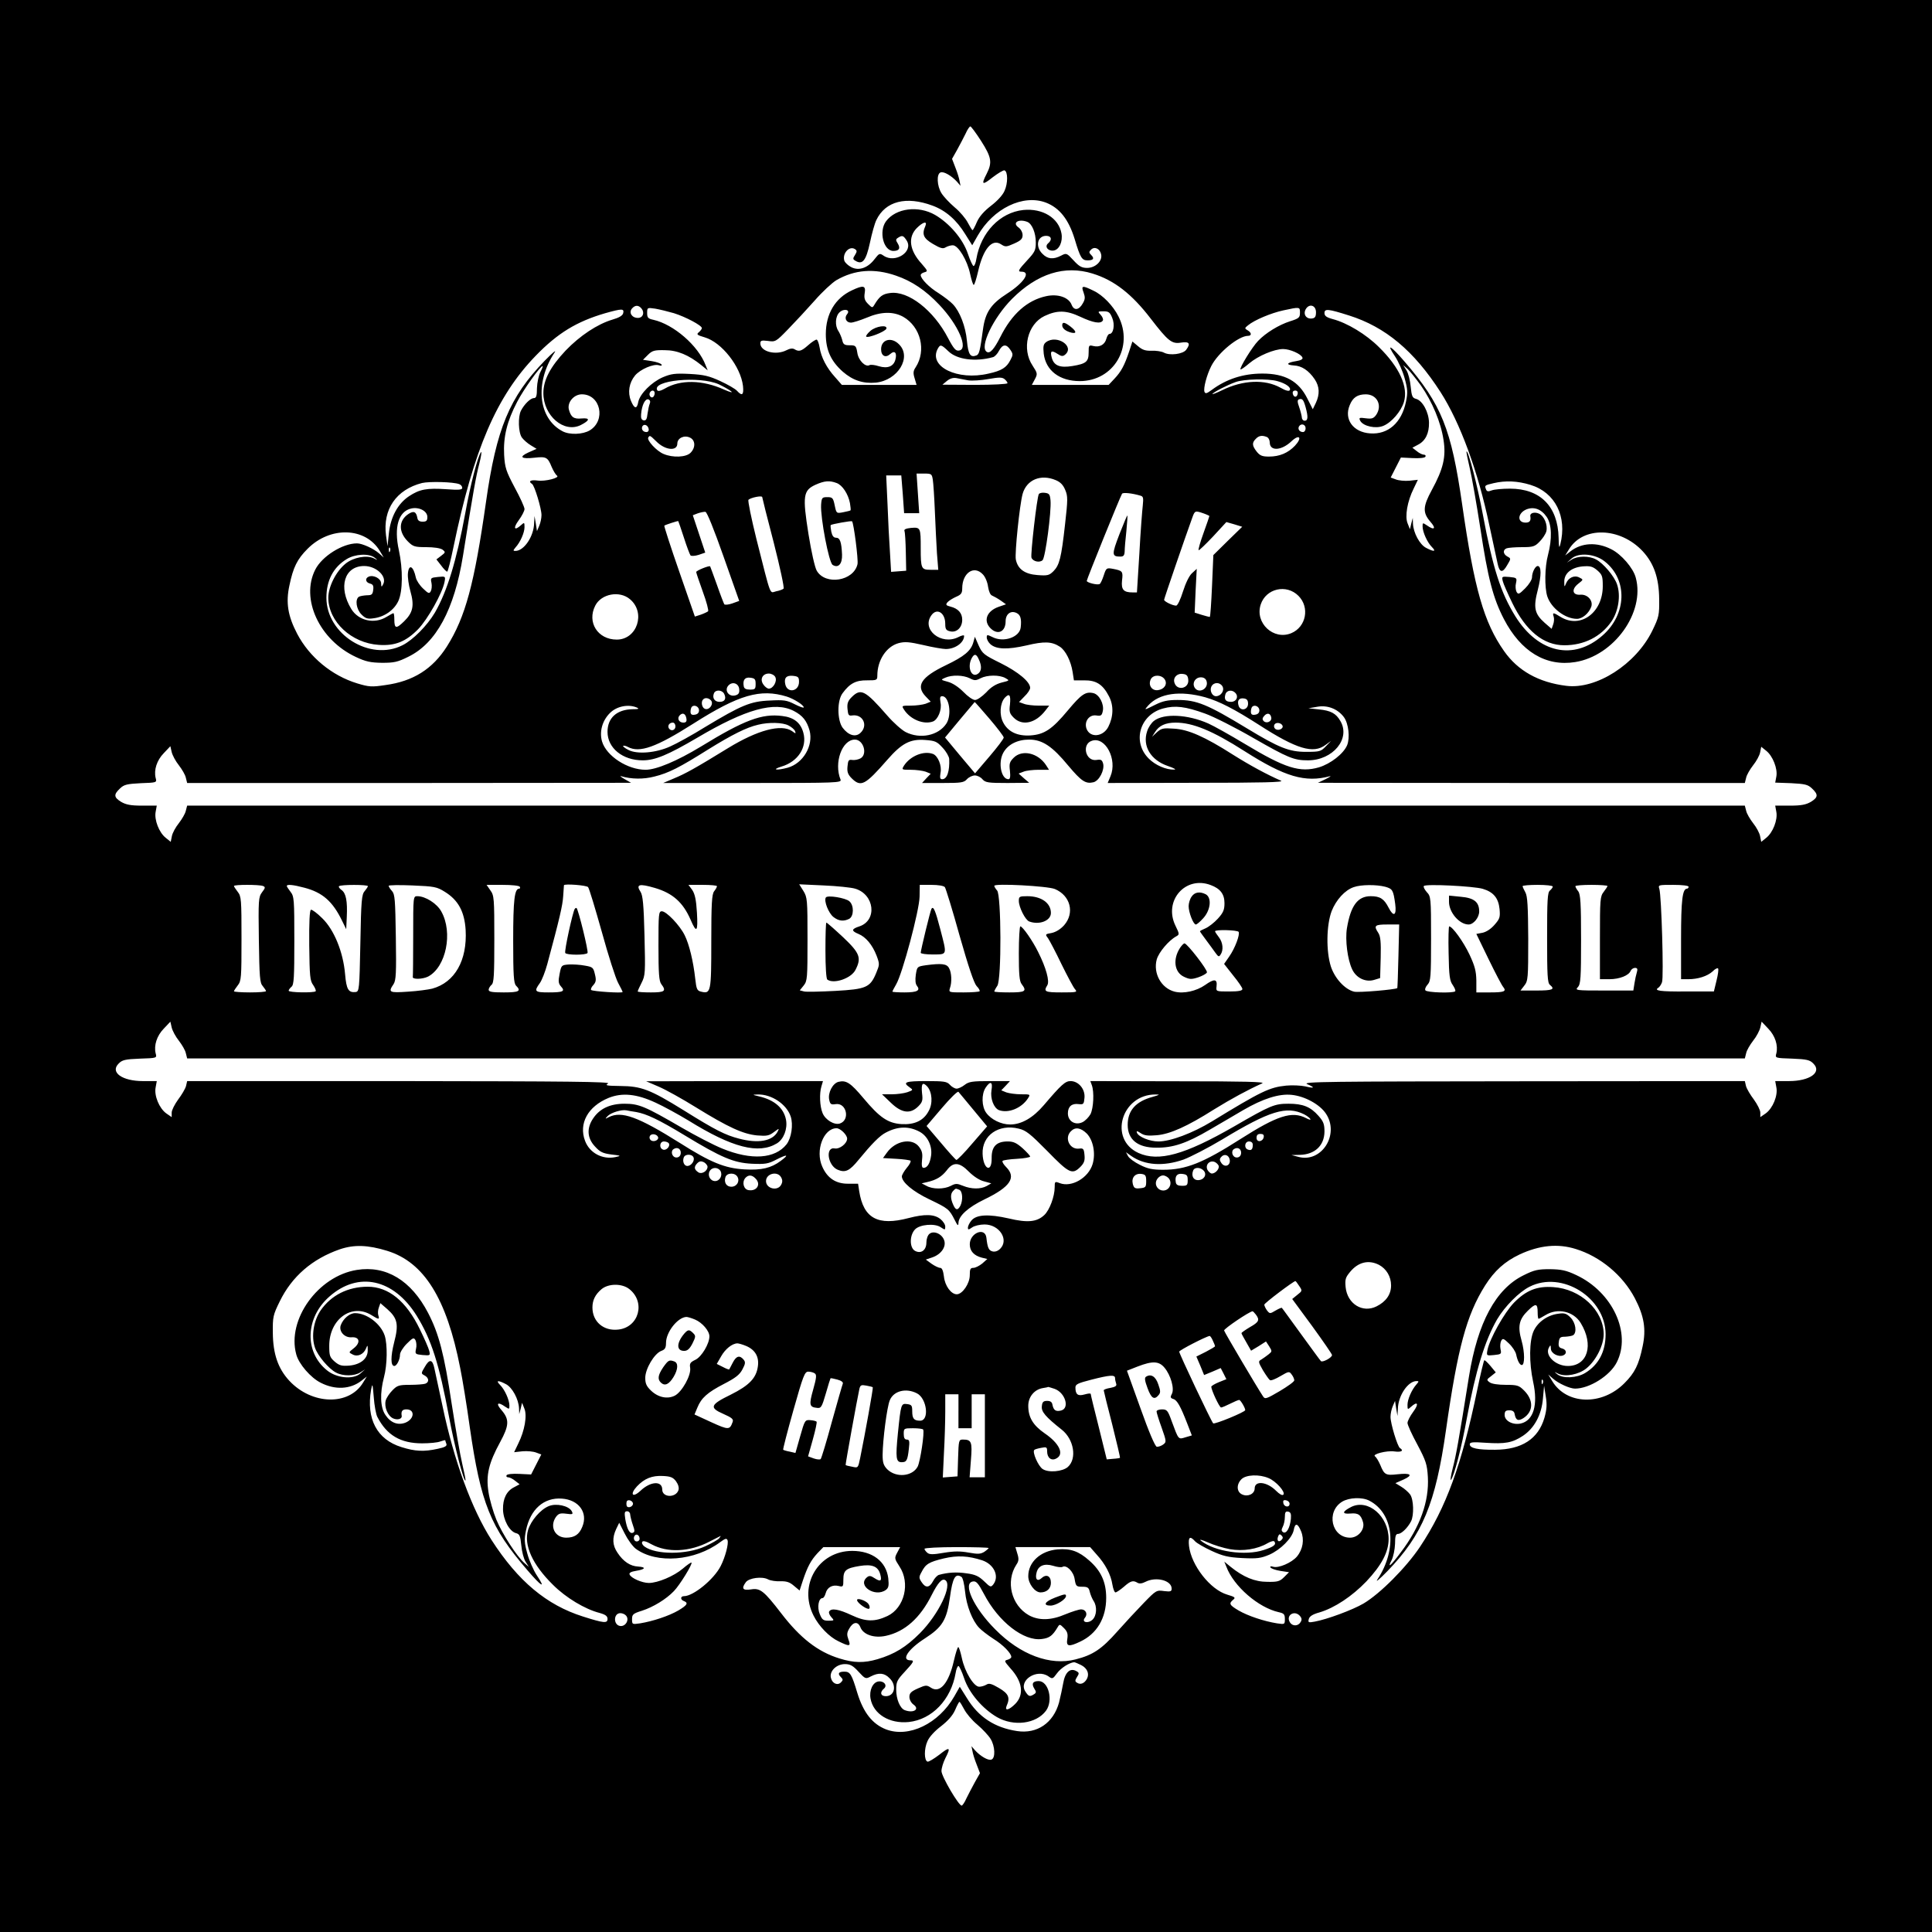 <?xml version="1.0" standalone="no"?>
<!DOCTYPE svg PUBLIC "-//W3C//DTD SVG 20010904//EN"
 "http://www.w3.org/TR/2001/REC-SVG-20010904/DTD/svg10.dtd">
<svg version="1.0" xmlns="http://www.w3.org/2000/svg"
 width="1024pt" height="1024pt" viewBox="0 0 1024 1024"
 preserveAspectRatio="xMidYMid meet">
<g transform="translate(0,1024) scale(0.1,-0.1)"
fill="#000000" stroke="none">
<path d="M0 5120 l0 -5120 5120 0 5120 0 0 5120 0 5120 -5120 0 -5120 0 0
-5120z m5200 4373 c55 -86 60 -114 30 -173 -31 -60 -24 -64 31 -20 29 22 57
39 63 37 18 -6 19 -68 0 -109 -10 -23 -39 -54 -72 -79 -36 -28 -61 -56 -74
-85 -10 -24 -21 -44 -23 -44 -3 0 -14 18 -25 39 -11 22 -42 59 -70 82 -28 24
-59 57 -70 75 -24 38 -27 102 -5 110 17 7 59 -18 88 -50 l18 -21 -5 25 c-2 14
-12 46 -22 71 l-18 47 27 48 c15 27 35 66 45 86 9 21 21 38 25 38 4 0 30 -35
57 -77z m-257 -343 c70 -26 127 -76 173 -151 l37 -59 29 51 c83 145 241 221
362 175 72 -28 120 -89 152 -193 30 -100 38 -113 69 -113 30 0 37 10 19 28
-13 13 -13 17 -1 29 18 18 46 6 53 -24 9 -35 -29 -73 -74 -73 -28 0 -43 8 -72
40 -36 39 -38 40 -66 25 -41 -21 -71 -19 -99 10 -39 38 -27 95 20 95 28 0 33
-21 10 -40 -20 -17 0 -42 29 -38 30 4 50 47 42 91 -15 82 -100 134 -202 124
-124 -13 -225 -119 -249 -259 -3 -21 -10 -38 -15 -38 -4 0 -18 29 -30 65 -26
78 -97 161 -174 206 -89 51 -208 36 -260 -34 -39 -53 -14 -157 39 -157 31 0
39 14 23 40 -11 17 -11 22 2 30 22 14 28 12 45 -14 39 -59 -60 -124 -122 -81
-21 14 -23 13 -48 -19 -35 -46 -83 -63 -123 -42 -16 8 -32 23 -36 32 -14 38
24 83 55 64 12 -8 12 -13 1 -31 -12 -18 -12 -23 0 -30 39 -25 58 -2 79 95 10
48 25 102 34 120 48 100 158 128 298 76z m502 -86 c25 -10 45 -58 45 -109 0
-41 -5 -51 -45 -94 -48 -52 -53 -61 -31 -61 52 0 13 -59 -76 -116 -86 -55
-116 -100 -128 -190 -16 -116 -20 -132 -35 -138 -32 -12 -43 5 -50 77 -7 77
-38 157 -75 195 -12 13 -46 39 -75 58 -52 32 -95 77 -95 96 0 6 9 12 20 15 19
5 17 8 -15 45 -65 71 -74 140 -26 189 33 33 57 39 46 12 -20 -45 -11 -66 40
-96 39 -23 53 -27 67 -18 10 6 27 11 38 11 29 0 77 -80 92 -152 7 -32 15 -58
19 -58 4 0 14 32 23 71 27 120 74 176 122 144 23 -15 28 -14 69 4 36 16 45 25
45 45 0 14 -9 31 -21 40 -36 25 -1 48 46 30z m-696 -285 c85 -29 157 -78 229
-154 102 -107 157 -236 105 -243 -17 -3 -28 9 -58 66 -77 148 -211 252 -307
239 -41 -5 -57 -18 -84 -63 -10 -17 -12 -16 -33 5 -18 18 -22 31 -18 57 7 41
-7 44 -68 15 -88 -41 -138 -124 -138 -232 0 -84 27 -143 90 -199 53 -46 107
-64 175 -58 117 12 192 135 123 203 -40 41 -95 26 -95 -26 0 -36 24 -48 49
-25 23 21 36 6 27 -29 -9 -37 -41 -50 -88 -36 -21 7 -43 9 -49 6 -21 -13 -59
24 -65 65 -6 37 -9 40 -40 40 -28 0 -35 4 -40 28 -4 15 -13 36 -20 47 -20 29
-17 79 6 100 24 22 59 13 40 -10 -17 -20 -5 -45 20 -45 11 0 49 12 83 26 77
33 141 34 194 5 93 -53 124 -179 66 -268 -13 -19 -14 -31 -5 -59 l10 -34 -198
0 -198 0 -35 40 c-45 49 -75 106 -83 159 -4 23 -11 41 -16 41 -6 0 -26 -13
-45 -30 -36 -32 -49 -35 -72 -21 -10 6 -25 4 -42 -5 -56 -29 -139 -8 -139 36
0 15 6 17 40 13 40 -6 43 -4 108 63 37 38 100 106 140 151 40 46 92 94 115
108 97 56 201 64 316 24z m1042 11 c114 -35 208 -108 309 -240 91 -118 111
-134 159 -126 44 7 53 -4 28 -38 -17 -23 -87 -32 -118 -15 -13 7 -43 11 -65
10 -32 -1 -49 4 -72 24 l-30 25 -17 -52 c-25 -75 -43 -108 -78 -145 l-31 -33
-203 0 -204 0 16 30 c15 28 14 32 -12 72 -59 88 -27 220 63 263 68 32 115 31
190 -4 68 -32 108 -39 119 -20 4 5 -1 19 -11 30 -17 18 -16 19 15 19 27 0 34
-5 46 -35 15 -35 7 -85 -15 -85 -5 0 -12 -11 -16 -25 -8 -32 -36 -47 -69 -39
-24 6 -25 4 -25 -34 0 -49 -13 -60 -86 -72 -67 -11 -99 2 -110 46 -9 34 -1 39
30 19 21 -14 29 -15 41 -5 53 44 -43 108 -100 67 -15 -11 -17 -23 -13 -62 11
-89 84 -145 191 -145 179 0 287 181 205 343 -28 56 -83 113 -132 136 -59 29
-67 28 -53 -9 9 -25 9 -36 -4 -58 -20 -36 -46 -40 -59 -8 -15 40 -73 60 -136
46 -100 -22 -181 -94 -242 -216 -33 -65 -55 -90 -72 -79 -40 25 34 180 134
281 134 134 279 180 427 134z m-2391 -185 c18 -22 8 -50 -19 -50 -32 0 -49 28
-32 49 17 20 35 20 51 1z m3575 -20 c0 -23 -5 -31 -21 -33 -30 -4 -48 21 -34
48 18 33 55 23 55 -15z m-3403 -5 c61 -19 148 -65 148 -79 0 -5 -7 -14 -16
-22 -14 -11 -10 -15 31 -27 90 -26 191 -155 203 -258 5 -48 -5 -55 -32 -25 -9
10 -49 33 -88 51 -59 27 -86 34 -162 38 -79 4 -99 1 -144 -18 -59 -26 -120
-87 -129 -130 -7 -40 -21 -38 -39 6 -18 44 -10 95 22 134 28 33 98 63 126 54
13 -4 18 -2 14 4 -4 6 -27 14 -52 18 l-46 7 26 26 c23 23 35 26 89 25 66 0
127 -25 195 -80 l33 -27 -11 27 c-39 104 -170 217 -277 241 -28 6 -33 11 -33
36 0 29 1 29 43 23 23 -4 68 -15 99 -24z m3318 2 c0 -25 -5 -30 -53 -45 -59
-19 -128 -61 -169 -104 -31 -32 -100 -144 -93 -151 2 -2 23 12 46 32 47 40
133 76 180 76 36 0 95 -26 102 -45 4 -8 -7 -15 -33 -19 -51 -8 -57 -20 -12
-23 41 -2 78 -26 110 -73 26 -39 28 -79 6 -126 l-16 -33 -29 57 c-46 92 -118
132 -238 132 -102 0 -191 -29 -269 -87 -26 -19 -33 -21 -38 -10 -7 18 12 90
36 137 36 71 145 160 195 160 20 0 19 17 -2 29 -17 10 -17 12 2 27 34 28 122
65 187 79 88 19 88 19 88 -13z m-3587 -2 c-3 -13 -22 -24 -57 -34 -80 -24
-172 -85 -248 -164 -81 -86 -118 -156 -118 -225 0 -121 109 -214 198 -170 49
25 51 39 4 35 -41 -4 -56 7 -67 48 -9 38 27 80 69 80 99 0 129 -138 42 -191
-37 -22 -106 -25 -144 -5 -130 68 -149 257 -43 417 13 19 -11 -1 -52 -43 -187
-193 -256 -360 -311 -748 -62 -436 -109 -610 -207 -766 -76 -120 -179 -185
-326 -205 -73 -11 -87 -10 -150 9 -134 41 -253 139 -318 263 -49 94 -61 164
-41 256 20 96 41 139 96 194 120 121 307 115 383 -11 l21 -35 -25 22 c-28 25
-89 53 -117 53 -76 0 -185 -68 -221 -139 -79 -155 22 -373 215 -463 53 -25 78
-30 139 -31 64 0 83 4 139 32 148 72 244 251 290 536 56 351 69 421 86 486 10
39 14 67 10 63 -16 -16 -58 -177 -84 -324 -47 -255 -96 -414 -161 -527 -41
-69 -116 -145 -172 -173 -171 -87 -403 58 -403 252 0 92 37 162 108 205 44 27
118 31 148 7 18 -14 18 -15 -5 -3 -38 18 -108 5 -149 -28 -51 -41 -92 -123
-92 -182 1 -126 123 -240 268 -249 86 -6 143 17 208 83 51 53 128 190 140 250
6 31 5 31 -35 27 -38 -4 -40 -5 -34 -32 3 -15 1 -35 -4 -44 -8 -14 -13 -12
-41 15 -18 17 -35 43 -38 58 -13 61 -37 74 -42 22 -2 -19 4 -62 13 -94 22 -77
14 -114 -33 -160 -42 -41 -52 -40 -52 10 0 18 -2 33 -5 33 -2 0 -19 -9 -37
-20 -64 -39 -148 -20 -186 42 -71 116 -37 228 68 228 66 0 124 -57 100 -98 -8
-15 -9 -14 -10 6 0 25 -39 46 -65 36 -22 -9 -18 -31 6 -37 16 -4 20 -12 17
-34 -3 -24 -8 -28 -33 -28 -17 -1 -36 -4 -43 -8 -21 -14 -14 -66 14 -94 21
-21 32 -25 64 -20 58 7 109 44 131 91 24 52 25 168 3 270 -27 122 -2 206 66
221 42 9 85 -14 85 -45 0 -20 -5 -25 -25 -25 -17 0 -26 6 -28 20 -6 33 -19 39
-47 21 -53 -35 -54 -95 -3 -146 27 -27 36 -30 97 -30 40 0 74 -5 86 -13 17
-13 17 -15 -7 -33 l-25 -19 25 -32 c13 -18 28 -33 32 -33 4 0 19 60 34 133
107 516 228 797 435 1011 117 121 218 182 369 226 89 25 101 25 95 0z m3847
-12 c193 -61 344 -187 485 -406 104 -162 199 -420 259 -707 20 -93 40 -185 44
-204 10 -47 26 -49 50 -7 21 35 21 36 2 46 -24 13 -26 36 -4 44 9 3 45 6 81 6
58 0 68 3 93 29 16 16 32 40 36 55 8 34 -11 81 -40 94 -23 10 -48 3 -45 -14 4
-24 -3 -34 -25 -34 -46 0 -43 50 4 70 40 16 79 2 108 -40 27 -40 29 -116 7
-200 -18 -66 -19 -174 -4 -221 21 -63 95 -119 157 -119 29 0 63 29 76 64 11
32 -19 66 -56 64 -44 -4 -51 28 -13 58 28 22 28 22 6 33 -26 14 -58 0 -71 -32
-8 -20 -9 -19 -9 9 -1 44 36 76 97 82 41 3 53 0 78 -21 26 -23 29 -31 29 -84
0 -140 -118 -227 -223 -163 -40 25 -45 25 -37 1 3 -10 2 -28 -3 -41 l-8 -23
-37 32 c-54 48 -61 81 -36 176 19 75 19 125 -1 125 -13 0 -30 -34 -30 -60 0
-12 -16 -38 -36 -58 -32 -32 -37 -34 -46 -19 -5 10 -7 31 -3 46 6 28 4 29 -35
33 -40 3 -41 3 -35 -22 3 -14 26 -65 50 -115 72 -149 166 -225 276 -225 105 0
194 45 250 126 37 55 50 136 30 196 -14 43 -73 113 -112 133 -37 20 -98 19
-129 -1 l-25 -16 25 22 c38 33 126 25 177 -17 121 -97 115 -279 -13 -391 -153
-135 -340 -94 -462 101 -78 126 -119 253 -172 537 -28 151 -78 345 -87 337 -2
-2 6 -42 17 -88 11 -46 36 -189 56 -318 40 -266 68 -372 125 -482 90 -173 223
-253 378 -228 206 33 371 264 321 447 -13 51 -77 125 -130 151 -76 39 -157 35
-216 -11 l-28 -22 19 31 c74 125 272 120 392 -9 60 -65 86 -143 87 -253 1 -85
-1 -95 -37 -169 -87 -177 -296 -311 -455 -291 -147 18 -257 80 -330 184 -107
152 -158 330 -222 776 -58 403 -109 530 -305 758 -75 87 -100 101 -51 28 18
-27 41 -79 51 -116 16 -58 17 -76 7 -124 -23 -112 -95 -175 -190 -168 -90 6
-140 75 -108 150 16 40 41 57 85 57 60 0 89 -59 55 -109 -14 -19 -23 -22 -55
-18 -35 5 -38 3 -29 -14 16 -28 82 -43 122 -26 44 18 94 77 109 126 24 80 -23
184 -132 291 -68 68 -169 129 -246 149 -33 9 -43 17 -43 32 0 24 20 22 130
-13z m-2123 -190 c45 -44 143 -57 236 -31 9 2 24 18 32 34 19 35 39 37 60 5
15 -22 15 -27 0 -55 -20 -39 -46 -56 -115 -71 -165 -39 -320 37 -270 131 14
25 18 24 57 -13z m-2163 -110 c-9 -18 -17 -56 -18 -85 0 -42 -4 -53 -16 -53
-18 0 -51 -32 -69 -67 -16 -32 -14 -115 5 -142 9 -12 30 -31 47 -41 l31 -19
-43 -19 c-53 -24 -39 -36 32 -28 62 7 70 3 91 -49 9 -21 22 -42 28 -46 18 -11
-62 -32 -103 -26 -37 5 -51 -4 -29 -18 13 -8 50 -130 50 -165 0 -16 -5 -41
-12 -57 l-12 -28 -6 40 -7 40 -2 -38 c-2 -71 -54 -147 -99 -147 -13 0 -13 2 0
18 26 28 48 79 48 108 0 26 -1 26 -18 11 -36 -33 -44 -17 -13 25 17 23 31 50
31 60 0 10 -23 61 -52 114 -46 87 -52 105 -56 173 -5 95 15 178 69 281 34 66
123 190 135 190 3 0 -3 -15 -12 -32z m4667 -71 c60 -86 106 -195 120 -289 14
-89 -1 -153 -62 -265 -48 -88 -49 -120 -8 -168 33 -37 22 -48 -19 -19 -21 14
-22 14 -22 -6 0 -30 25 -85 49 -109 25 -25 12 -27 -30 -5 -34 17 -68 80 -70
129 l-1 30 -8 -30 -7 -30 -12 30 c-16 37 -2 118 32 186 l22 46 -45 -5 c-25 -2
-57 1 -72 7 l-27 10 27 53 27 53 61 -3 c37 -2 65 1 69 7 3 6 0 11 -8 11 -8 0
-25 8 -38 19 l-23 18 30 16 c39 20 59 60 58 117 -1 55 -34 117 -69 126 -19 5
-23 14 -28 65 -3 33 -13 72 -23 87 l-17 27 23 -20 c12 -11 44 -51 71 -88z
m-2399 27 c20 -3 68 0 107 7 57 10 73 10 86 -1 8 -7 15 -16 15 -21 0 -5 -78
-9 -172 -9 l-173 1 24 20 c16 13 33 18 50 15 14 -3 43 -8 63 -12z m-1322 -21
c25 -12 54 -28 65 -37 11 -9 -5 -5 -37 9 -115 52 -232 54 -315 5 -21 -12 -35
-15 -39 -9 -33 53 224 78 326 32z m2960 17 c45 -12 75 -34 66 -48 -4 -7 -21
-3 -49 13 -83 46 -199 41 -309 -13 -31 -15 -54 -24 -52 -20 7 10 76 46 123 63
43 16 172 19 221 5z m-3300 -64 c0 -8 -4 -17 -9 -21 -12 -7 -24 12 -16 25 9
15 25 12 25 -4z m3408 -3 c-4 -22 -22 -20 -26 1 -2 10 3 16 13 16 10 0 15 -7
13 -17z m-3434 -52 c-4 -9 -9 -33 -12 -54 -3 -29 -8 -37 -21 -35 -11 3 -15 12
-13 33 4 49 22 84 39 78 9 -4 11 -12 7 -22z m3476 -19 c14 -51 13 -72 -5 -72
-8 0 -15 8 -15 18 -1 9 -7 34 -14 54 -10 27 -10 38 -2 41 18 7 25 -1 36 -41z
m-3482 -115 c2 -10 -3 -17 -12 -17 -18 0 -29 16 -21 31 9 14 29 6 33 -14z
m3482 3 c0 -11 -6 -20 -14 -20 -18 0 -29 16 -21 30 11 18 35 11 35 -10z
m-3442 -69 c47 -48 112 -54 112 -12 0 29 36 46 66 32 30 -13 32 -53 4 -81 -24
-24 -94 -27 -143 -6 -37 15 -90 73 -81 87 8 13 9 12 42 -20z m3236 23 c9 -3
16 -17 16 -29 0 -48 63 -44 116 7 42 39 57 18 18 -24 -37 -39 -82 -58 -138
-58 -36 0 -48 5 -65 26 -25 32 -26 47 -5 68 16 17 33 20 58 10z m-1770 -226
c3 -18 8 -94 11 -168 3 -74 8 -174 11 -222 l7 -88 -41 0 c-49 0 -52 6 -52 115
0 108 -1 111 -51 107 -28 -3 -39 -8 -35 -17 3 -8 6 -58 7 -112 l2 -98 -40 -3
-40 -3 -6 103 c-4 57 -10 172 -13 256 l-7 152 40 0 40 0 8 -100 7 -100 40 0
40 0 -7 105 -7 105 40 0 c39 0 41 -2 46 -32z m652 -3 c24 -10 39 -25 50 -52
14 -33 14 -50 -1 -182 -20 -180 -30 -216 -61 -248 -23 -23 -32 -25 -85 -21
-68 5 -105 32 -115 83 -6 34 20 287 36 347 21 75 96 107 176 73z m-3162 -21
c9 -3 16 -12 16 -20 0 -10 -17 -12 -84 -7 -104 7 -142 0 -198 -37 -59 -39 -98
-110 -107 -198 l-7 -67 -8 57 c-18 138 54 243 191 278 39 9 166 6 197 -6z
m2000 6 c31 -11 62 -59 71 -107 3 -19 5 -36 3 -38 -2 -2 -19 -6 -39 -10 -36
-7 -36 -6 -45 37 -8 39 -12 43 -39 43 -28 0 -30 -3 -33 -40 -4 -69 41 -306 61
-319 30 -19 52 5 50 55 -3 67 -11 89 -32 89 -13 0 -20 10 -25 32 -3 17 -5 33
-3 35 5 5 110 24 113 20 9 -9 34 -204 29 -227 -20 -90 -170 -114 -216 -35 -10
17 -29 101 -44 195 -32 202 -28 231 38 261 47 21 74 23 111 9z m3678 -10 c131
-40 195 -168 158 -315 -6 -24 -8 -16 -9 35 -4 166 -97 260 -258 260 -39 0 -83
-4 -96 -9 -20 -8 -27 -6 -31 6 -8 20 -7 21 40 32 64 15 128 12 196 -9z m-2068
-57 c16 -4 17 -12 13 -52 -3 -25 -12 -139 -18 -253 l-13 -208 -23 0 c-48 0
-61 15 -56 63 6 49 3 52 -48 62 -34 6 -36 5 -49 -35 -7 -22 -17 -43 -21 -45
-11 -8 -69 7 -69 16 0 9 176 444 187 462 5 8 53 3 97 -10z m-2004 -8 c0 -3 27
-112 61 -241 33 -130 57 -240 52 -244 -4 -4 -22 -11 -39 -14 -36 -8 -24 -42
-105 278 -27 109 -46 202 -42 207 13 12 73 24 73 14z m-205 -315 l83 -235 -36
-13 c-20 -7 -39 -9 -43 -5 -3 5 -21 51 -39 103 -19 52 -35 97 -36 98 -4 6 -74
-22 -74 -30 0 -4 16 -51 35 -104 20 -54 32 -101 28 -104 -5 -4 -22 -12 -39
-18 l-31 -10 -83 239 c-46 132 -81 241 -79 243 7 5 72 26 74 24 1 -2 15 -41
30 -88 15 -47 31 -89 35 -94 5 -4 24 -3 43 3 l35 12 -33 99 -33 99 26 10 c15
5 33 9 41 8 8 -1 45 -92 96 -237z m2544 229 c17 -6 31 -13 31 -14 0 -2 -14
-43 -31 -90 -17 -47 -29 -88 -26 -91 2 -3 36 30 76 72 l71 77 42 -12 42 -13
-77 -75 -76 -75 -7 -164 c-4 -90 -9 -164 -12 -164 -3 0 -22 5 -42 11 l-38 12
5 116 6 116 -25 -23 c-15 -13 -34 -53 -48 -97 -13 -42 -29 -75 -36 -75 -19 0
-64 22 -64 31 0 6 108 321 150 437 13 36 15 36 59 21z m-4312 -201 c-3 -8 -6
-5 -6 6 -1 11 2 17 5 13 3 -3 4 -12 1 -19z m3142 -122 c13 -13 25 -42 28 -66
4 -25 12 -44 22 -47 9 -4 29 -15 45 -26 l28 -20 -38 -13 c-64 -22 -84 -74 -44
-114 38 -38 80 -19 80 37 0 39 28 60 60 43 19 -10 25 -31 20 -75 -5 -52 -90
-82 -149 -52 -29 14 -31 14 -31 -2 0 -10 9 -26 19 -35 31 -28 90 -30 191 -7
96 23 135 21 178 -7 30 -20 58 -76 67 -133 l7 -45 53 0 c65 1 100 -21 133 -85
25 -48 24 -107 -4 -162 -28 -53 -96 -59 -115 -10 -14 38 13 76 51 71 25 -4 30
-1 35 23 8 36 -18 87 -49 95 -42 10 -64 -5 -136 -91 -84 -101 -125 -128 -199
-133 -69 -4 -118 19 -144 69 -21 40 -17 101 8 130 25 27 33 16 28 -35 -5 -38
-2 -48 20 -70 45 -45 115 -30 167 37 l21 27 -55 0 c-30 0 -66 4 -80 10 l-25 9
29 30 c17 16 30 36 30 45 0 32 -62 84 -156 131 -89 44 -97 50 -117 94 l-20 46
-8 -29 c-13 -46 -48 -75 -146 -122 -131 -63 -161 -109 -106 -166 l26 -27 -27
-11 c-15 -5 -50 -10 -78 -10 -50 0 -50 0 -36 -22 34 -52 104 -80 153 -62 26
10 48 62 40 100 -4 26 -3 34 9 34 37 0 52 -99 22 -145 -42 -64 -139 -84 -216
-45 -21 11 -65 50 -97 87 -117 134 -140 147 -189 98 -20 -20 -25 -34 -22 -63
3 -32 6 -37 25 -34 57 8 86 -54 43 -93 -26 -24 -64 -12 -94 28 -29 40 -30 144
0 183 38 52 71 69 130 68 51 0 54 1 54 25 0 82 48 154 112 172 34 9 57 7 132
-10 50 -12 104 -21 119 -21 50 0 97 34 97 70 0 5 -14 2 -31 -7 -90 -45 -196
40 -143 115 29 42 74 15 74 -44 0 -28 4 -35 25 -40 35 -9 65 20 65 61 0 36
-22 60 -63 70 -23 6 -26 10 -15 23 7 8 28 21 46 29 26 11 32 19 32 44 0 82 62
125 109 75z m1673 -114 c61 -61 41 -165 -38 -198 -94 -39 -194 54 -162 152 28
85 136 110 200 46z m-3543 -18 c85 -71 38 -214 -70 -214 -101 0 -159 92 -114
180 32 63 129 81 184 34z m1849 -319 c16 -34 15 -60 -2 -74 -35 -29 -62 30
-36 80 14 26 25 24 38 -6z m-1079 -93 c12 -22 -11 -62 -34 -62 -8 0 -21 10
-29 22 -20 28 -4 58 29 58 13 0 29 -8 34 -18z m2189 -14 c6 -47 -59 -62 -73
-17 -9 27 13 51 44 47 20 -2 27 -9 29 -30z m-2063 -12 c0 -52 -63 -62 -73 -12
-7 33 6 47 40 44 29 -3 33 -7 33 -32z m905 19 c25 -13 32 -13 57 0 35 18 100
19 132 1 23 -13 23 -13 -21 -24 -30 -8 -56 -24 -81 -52 -22 -22 -47 -40 -59
-40 -12 0 -39 19 -62 43 -26 26 -56 46 -81 53 -40 11 -40 11 -15 22 36 16 96
14 130 -3z m1034 -7 c15 -24 -3 -52 -37 -56 -33 -4 -53 28 -37 59 14 25 58 23
74 -3z m-2169 -23 c0 -27 -3 -30 -30 -30 -21 0 -31 5 -33 18 -6 33 6 49 35 45
24 -3 28 -8 28 -33z m2390 15 c13 -41 -43 -70 -64 -33 -13 25 5 53 34 53 15 0
26 -7 30 -20z m-2477 -42 c2 -19 -2 -28 -18 -33 -37 -12 -64 27 -38 53 21 21
53 10 56 -20z m2562 13 c11 -22 -9 -51 -35 -51 -21 0 -35 31 -24 52 13 24 46
23 59 -1z m-2642 -38 c13 -26 4 -43 -24 -43 -26 0 -40 20 -30 45 8 21 43 19
54 -2z m2711 3 c17 -20 3 -46 -24 -46 -29 0 -38 13 -30 40 7 23 37 26 54 6z
m-2379 -18 c38 -12 90 -45 90 -57 0 -5 -21 3 -47 16 -43 22 -58 24 -133 20
-102 -4 -151 -25 -342 -140 -69 -43 -153 -89 -185 -103 -76 -35 -176 -43 -222
-19 -18 9 -31 19 -28 22 3 2 14 0 25 -6 62 -33 149 -2 346 123 242 154 356
187 496 144z m2219 -4 c73 -21 153 -62 284 -146 200 -129 288 -155 353 -106
l29 21 -28 -29 c-26 -27 -32 -29 -105 -29 -89 0 -144 22 -312 124 -211 128
-267 151 -369 151 -52 0 -79 -6 -117 -25 -60 -30 -62 -31 -38 -4 59 65 169 80
303 43z m-2620 -17 c15 -19 -10 -53 -33 -44 -16 6 -22 38 -9 50 10 11 30 8 42
-6z m2846 -17 c0 -33 -40 -41 -50 -11 -9 28 2 43 28 39 16 -2 22 -10 22 -28z
m-1371 -79 c42 -49 76 -94 76 -100 0 -7 -34 -52 -76 -101 l-76 -89 -80 95 -79
95 78 94 c43 51 79 94 79 94 1 1 36 -39 78 -88z m-1869 59 c15 -7 10 -9 -23
-9 -83 -2 -132 -46 -132 -120 0 -86 80 -151 187 -151 65 0 134 29 289 120 257
152 409 194 511 142 48 -25 69 -52 84 -104 21 -80 -34 -174 -116 -197 -59 -16
-88 -11 -33 6 88 26 137 103 116 179 -14 53 -50 82 -112 89 -107 14 -201 -21
-431 -162 -127 -77 -237 -123 -293 -123 -96 0 -208 73 -231 150 -15 51 1 110
41 150 36 37 98 49 143 30z m330 -15 c0 -13 -8 -21 -22 -23 -17 -3 -23 2 -23
16 0 10 3 22 7 26 13 13 38 1 38 -19z m2682 -17 c45 -16 160 -74 255 -129 185
-106 216 -119 290 -119 133 0 228 115 172 209 -23 40 -51 55 -114 61 l-55 6
47 8 c55 10 109 -12 141 -55 25 -34 33 -110 17 -149 -19 -45 -87 -98 -149
-117 -101 -29 -179 -5 -393 124 -78 47 -166 96 -193 108 -110 49 -237 55 -289
14 -14 -11 -30 -35 -36 -55 -26 -78 19 -153 110 -184 30 -10 46 -19 35 -19
-44 -2 -101 23 -136 58 -90 89 -48 233 76 266 63 17 117 11 222 -27z m288 17
c0 -13 -8 -21 -22 -23 -17 -3 -23 2 -23 16 0 10 3 22 7 26 13 13 38 1 38 -19z
m-3037 -43 c3 -16 -2 -22 -16 -22 -24 0 -35 23 -19 39 16 16 31 8 35 -17z
m3100 5 c4 -21 -25 -34 -40 -19 -8 8 -8 16 2 27 16 19 34 15 38 -8z m-3158
-47 c0 -21 -24 -28 -35 -10 -8 14 3 30 21 30 8 0 14 -9 14 -20z m599 5 c16 -8
31 -21 35 -30 5 -14 4 -15 -16 0 -57 39 -182 6 -339 -90 -174 -107 -227 -136
-285 -160 l-59 -25 474 0 c447 0 473 1 466 18 -36 89 8 212 76 212 46 0 69
-79 29 -100 -12 -6 -31 -10 -43 -8 -19 3 -22 -2 -25 -34 -3 -29 2 -43 22 -63
49 -49 72 -36 189 98 76 87 121 111 200 105 54 -4 63 -8 93 -41 19 -20 34 -47
35 -59 3 -65 -11 -108 -37 -108 -12 0 -13 8 -9 34 8 38 -14 90 -40 100 -49 18
-119 -10 -153 -61 -14 -23 -14 -23 36 -23 28 0 63 -5 78 -10 l27 -11 -23 -24
-23 -25 110 0 c97 0 112 2 128 20 10 11 29 20 42 20 13 0 31 -9 40 -20 16 -18
30 -20 133 -20 l115 1 -28 24 -28 25 26 10 c14 6 51 10 81 10 l54 0 -16 25
c-42 64 -126 84 -171 39 -22 -22 -25 -32 -20 -70 3 -31 1 -44 -8 -44 -38 0
-56 86 -28 139 24 45 75 71 138 71 70 0 123 -36 207 -138 70 -83 92 -98 134
-88 30 8 59 64 51 98 -6 21 -11 24 -36 20 -58 -8 -79 85 -23 102 71 23 135
-99 98 -188 l-15 -36 472 1 c348 0 465 3 447 11 -74 32 -166 82 -255 138 -149
95 -237 134 -313 138 -56 4 -66 2 -90 -19 l-26 -24 16 25 c21 34 55 50 109 50
91 0 196 -43 365 -151 215 -137 322 -168 453 -133 9 2 -2 -5 -24 -16 l-40 -19
1131 -1 1132 0 7 28 c3 15 20 44 37 66 17 21 34 52 37 68 l6 30 26 -21 c35
-27 62 -96 54 -137 l-6 -32 85 -3 c73 -4 88 -7 110 -28 34 -32 33 -47 -6 -71
-26 -15 -51 -20 -111 -20 l-78 0 6 -33 c8 -42 -18 -110 -54 -138 l-26 -21 -6
30 c-3 17 -20 48 -37 69 -17 22 -34 51 -37 66 l-7 27 -4128 0 -4128 0 -7 -27
c-3 -15 -20 -44 -37 -66 -17 -21 -34 -52 -37 -69 l-6 -30 -26 21 c-36 28 -62
96 -54 138 l6 33 -78 0 c-60 0 -85 5 -111 20 -39 24 -40 39 -6 71 22 21 37 24
111 28 84 3 85 3 78 28 -10 42 6 93 43 131 l35 37 7 -31 c4 -17 21 -49 38 -70
17 -22 34 -51 37 -66 l7 -28 1177 0 1176 1 -35 20 c-19 11 -27 18 -18 15 54
-16 119 -17 176 -2 77 19 133 48 286 144 126 78 203 117 265 131 57 14 130 12
160 -4z m2619 -2 c5 -17 -26 -29 -40 -15 -6 6 -7 15 -3 22 9 14 37 9 43 -7z
m-381 -844 c51 -19 73 -48 73 -96 0 -35 -6 -50 -35 -82 -19 -21 -49 -44 -65
-51 -17 -7 -30 -14 -30 -16 0 -2 15 -23 33 -47 17 -23 40 -54 49 -67 15 -21
19 -23 27 -10 17 24 13 65 -9 93 -11 14 -20 28 -20 31 0 10 118 7 125 -3 8
-14 -19 -87 -50 -131 l-27 -39 48 -61 c27 -33 49 -65 49 -72 0 -9 -20 -13 -70
-13 -70 0 -70 0 -67 27 5 40 -12 42 -61 7 -46 -32 -113 -47 -161 -35 -71 18
-115 97 -95 171 11 38 63 100 103 122 18 10 18 12 -4 57 -64 132 53 266 187
215z m-5023 -5 c13 -5 13 -10 -5 -33 -19 -26 -20 -40 -17 -253 3 -198 5 -228
21 -245 9 -11 17 -23 17 -26 0 -4 -38 -7 -85 -7 -47 0 -85 3 -85 6 0 3 9 17
20 31 19 24 20 41 20 248 0 207 -1 224 -20 248 -11 14 -20 28 -20 31 0 8 134
8 154 0z m219 -9 c96 -25 150 -72 200 -175 l22 -45 3 65 c4 84 -4 126 -28 143
-11 8 -17 17 -13 20 8 9 153 9 153 0 0 -3 -8 -15 -17 -26 -16 -17 -19 -50 -23
-276 -5 -247 -6 -256 -25 -259 -38 -4 -49 13 -56 95 -10 117 -58 235 -121 296
-27 27 -54 47 -60 45 -7 -3 -10 -65 -9 -188 2 -165 4 -188 21 -211 10 -15 16
-29 13 -33 -10 -9 -143 -7 -143 3 0 5 7 14 15 21 13 10 15 50 15 245 0 217 -1
234 -20 258 -11 14 -20 28 -20 31 0 10 33 7 93 -9z m745 -22 c71 -44 104 -105
110 -202 9 -161 -57 -278 -177 -311 -20 -5 -78 -13 -128 -16 -100 -7 -107 -4
-77 40 13 20 15 59 12 249 -3 198 -5 227 -20 244 -10 11 -18 23 -18 28 0 4 57
5 126 2 116 -5 129 -7 172 -34z m397 27 c3 -5 2 -10 -3 -10 -25 0 -32 -59 -32
-275 0 -185 3 -226 15 -239 29 -29 17 -36 -65 -36 -61 0 -80 3 -80 14 0 7 7
19 15 26 13 10 15 50 15 242 0 216 -1 232 -21 259 l-20 29 85 0 c47 0 88 -4
91 -10z m362 -2 c6 -7 38 -114 73 -238 34 -124 73 -245 86 -269 13 -24 24 -46
24 -49 0 -7 -159 3 -167 11 -3 4 2 16 12 26 14 16 16 27 8 58 -8 35 -12 38
-53 45 -25 5 -63 7 -85 6 -39 -3 -40 -4 -49 -50 -8 -39 -6 -51 7 -66 24 -26
13 -32 -65 -32 -74 0 -79 5 -47 49 11 15 29 61 40 102 65 241 81 310 84 359 2
30 4 56 4 58 3 9 120 0 128 -10z m353 -4 c96 -28 150 -77 190 -168 32 -75 40
-66 34 36 -4 69 -11 100 -25 121 l-20 27 76 0 c41 0 75 -3 75 -7 0 -5 -7 -17
-15 -27 -12 -16 -15 -65 -15 -267 0 -267 -2 -278 -54 -265 -21 5 -25 13 -31
68 -10 92 -32 183 -56 231 -26 53 -97 127 -121 127 -17 0 -18 -14 -18 -183 0
-146 3 -187 15 -203 28 -37 19 -44 -55 -44 -38 0 -70 2 -70 5 0 3 9 24 21 47
19 38 20 51 15 249 -4 164 -9 214 -21 232 -26 40 -7 45 75 21z m1062 -4 c103
-30 119 -168 23 -200 -43 -14 -44 -24 -5 -40 39 -16 74 -58 96 -115 17 -45 16
-48 -2 -92 -32 -77 -53 -86 -217 -95 -78 -4 -152 -6 -165 -3 l-23 6 21 26 c19
24 20 39 20 246 0 208 -1 221 -22 255 l-22 35 130 -6 c71 -3 146 -11 166 -17z
m476 8 c5 -7 41 -123 78 -257 47 -165 76 -251 90 -267 12 -12 19 -25 16 -28
-3 -3 -41 -6 -85 -6 -78 0 -79 0 -72 23 11 31 9 82 -5 106 -12 23 -40 26 -123
15 -46 -7 -46 -7 -53 -50 -4 -29 -2 -49 6 -59 20 -25 1 -35 -66 -35 -35 0 -64
2 -64 4 0 3 9 20 20 39 33 56 123 392 124 465 l1 62 61 0 c37 0 66 -5 72 -12z
m583 -10 c83 -35 106 -127 49 -192 -19 -21 -43 -36 -66 -41 -35 -6 -35 -7 -19
-28 8 -12 41 -74 71 -137 31 -63 63 -123 71 -132 15 -17 11 -18 -70 -18 -89 0
-97 4 -76 38 13 21 -6 92 -49 177 -29 59 -82 135 -94 135 -4 0 -8 -64 -8 -143
0 -110 3 -148 15 -163 29 -38 20 -44 -65 -44 -44 0 -80 2 -80 5 0 3 7 17 16
30 23 34 21 480 -1 505 -8 9 -15 20 -15 25 0 14 282 -1 321 -17z m1751 12 c39
-11 43 -18 53 -92 8 -61 -9 -70 -35 -19 -24 47 -45 61 -95 61 -69 0 -106 -50
-126 -170 -10 -62 3 -166 28 -218 21 -45 70 -69 115 -56 l33 10 3 108 c2 84
-1 114 -13 132 -25 38 -19 44 48 44 l63 0 -4 -167 c-2 -93 -5 -169 -6 -170 -8
-8 -207 -25 -229 -19 -49 12 -102 70 -123 133 -26 82 -24 219 4 294 24 60 70
111 117 127 39 14 121 14 167 2z m517 -11 c57 -17 83 -49 89 -107 4 -44 1 -52
-27 -84 -19 -22 -44 -38 -64 -42 l-32 -6 65 -134 c36 -74 71 -141 78 -148 18
-23 4 -28 -72 -28 l-71 0 0 63 c-1 50 -8 77 -36 137 -32 68 -91 150 -108 150
-3 0 -5 -64 -3 -142 2 -122 6 -147 22 -169 10 -15 16 -29 13 -33 -11 -11 -151
-7 -158 5 -4 5 1 19 12 31 16 18 18 40 18 243 0 218 -1 224 -23 247 -12 14
-19 28 -15 32 11 12 265 -1 312 -15z m371 12 c0 -5 -7 -14 -15 -21 -13 -10
-15 -51 -15 -250 0 -199 2 -240 15 -250 29 -24 14 -30 -71 -30 l-85 0 20 26
c20 25 21 39 21 248 -1 173 -4 226 -15 246 -8 14 -14 28 -15 33 0 4 36 7 80 7
44 0 80 -4 80 -9z m290 3 c0 -3 -9 -17 -20 -31 -19 -24 -20 -41 -20 -244 l0
-219 50 0 c54 0 104 20 113 45 4 8 14 15 23 15 12 0 15 -6 10 -22 -4 -13 -10
-40 -13 -60 l-6 -38 -155 0 c-150 0 -155 1 -139 18 15 16 17 49 17 253 0 191
-3 239 -15 255 -8 10 -15 22 -15 27 0 4 38 7 85 7 47 0 85 -3 85 -6z m430 -4
c0 -5 -4 -10 -8 -10 -25 0 -32 -61 -32 -265 l0 -215 38 0 c52 0 101 16 129 41
12 13 26 20 29 16 4 -3 0 -32 -8 -64 l-14 -58 -148 0 c-138 -1 -172 4 -146 20
6 4 15 17 19 29 10 25 -3 460 -14 494 -7 22 -6 22 74 22 47 0 81 -4 81 -10z
m-8002 -816 c17 -22 34 -51 37 -66 l7 -28 4128 0 4128 0 7 28 c3 15 20 44 37
66 17 21 34 53 38 70 l7 31 35 -37 c37 -38 53 -89 43 -131 -7 -25 -7 -25 84
-28 77 -3 94 -7 112 -26 47 -46 -18 -93 -129 -93 l-73 0 6 -33 c9 -44 -19
-111 -56 -138 l-29 -20 0 24 c0 13 -16 44 -34 69 -19 25 -38 57 -42 72 l-6 26
-1177 -1 c-1025 -1 -1172 -2 -1143 -15 44 -19 40 -24 -10 -12 -24 5 -69 7
-101 4 -89 -9 -132 -30 -394 -190 -102 -62 -219 -106 -283 -106 -46 0 -105 24
-114 46 -4 11 0 11 20 -2 19 -13 39 -15 85 -11 71 6 162 47 304 137 89 55 179
104 255 138 19 8 -95 11 -443 11 l-468 1 8 -22 c13 -36 9 -120 -7 -153 -9 -16
-28 -36 -43 -43 -38 -18 -77 5 -77 47 0 36 21 54 57 49 26 -3 28 0 31 34 4 46
-32 88 -74 88 -28 0 -49 -19 -141 -127 -58 -68 -119 -103 -179 -103 -48 0
-101 26 -127 62 -24 33 -26 98 -3 133 25 38 39 32 31 -14 -7 -43 12 -94 40
-105 49 -18 119 10 153 62 14 22 14 22 -36 22 -28 0 -63 5 -78 10 l-27 11 23
24 23 25 -107 0 c-93 0 -111 -3 -133 -20 -14 -11 -33 -20 -43 -20 -9 0 -25 9
-35 20 -16 18 -31 20 -127 20 -109 0 -126 -6 -87 -33 20 -14 19 -15 -12 -26
-18 -6 -55 -11 -83 -11 l-51 0 47 -45 c57 -55 103 -61 145 -19 22 22 25 32 20
70 -5 51 3 62 28 35 26 -30 30 -90 7 -130 -27 -51 -75 -73 -144 -69 -72 5
-115 34 -202 138 -68 81 -91 96 -132 86 -31 -8 -57 -59 -49 -95 5 -24 10 -27
35 -23 57 8 77 -85 21 -103 -29 -9 -76 19 -91 55 -15 36 -18 104 -6 143 l8 27
-468 0 -469 -1 65 -28 c36 -15 126 -65 200 -111 170 -105 249 -141 323 -148
50 -4 63 -2 88 17 30 22 30 22 20 2 -27 -49 -102 -63 -204 -36 -73 19 -125 45
-293 150 -179 111 -225 128 -336 129 -74 1 -83 3 -65 13 17 10 -215 12 -1104
13 l-1127 0 -6 -26 c-4 -15 -23 -47 -42 -72 -18 -25 -34 -56 -34 -69 l0 -24
-29 20 c-37 27 -65 94 -56 138 l6 33 -73 0 c-111 0 -176 47 -129 93 18 19 35
23 112 26 91 3 91 3 84 28 -10 42 6 93 43 131 l35 37 7 -31 c4 -17 21 -49 38
-70z m4211 -366 l73 -88 -78 -90 c-42 -50 -81 -89 -85 -88 -5 2 -42 43 -83 92
l-75 88 81 95 c44 52 84 91 88 86 4 -4 39 -47 79 -95z m-1685 38 c44 -20 122
-63 175 -95 232 -144 372 -180 469 -121 36 22 57 77 48 125 -12 62 -61 105
-143 124 -37 9 -37 9 -7 10 73 2 153 -51 175 -117 14 -43 4 -113 -22 -147 -61
-77 -186 -86 -340 -23 -47 19 -145 70 -217 112 -193 112 -225 126 -302 126
-77 0 -132 -26 -167 -79 -34 -51 -31 -103 10 -147 27 -30 42 -37 87 -43 53 -6
54 -7 21 -14 -68 -14 -136 22 -160 86 -35 92 15 183 125 228 72 29 149 21 248
-25z m2634 30 c-88 -24 -131 -72 -131 -148 0 -78 53 -121 151 -121 89 -1 161
23 285 96 56 33 136 79 176 103 105 61 190 88 257 81 70 -7 150 -51 182 -100
73 -110 -23 -261 -145 -229 l-38 10 45 1 c79 2 129 49 130 123 0 39 -5 54 -32
84 -42 48 -83 64 -158 64 -75 0 -95 -8 -290 -121 -261 -150 -399 -188 -506
-140 -160 73 -90 311 91 310 25 0 22 -2 -17 -13z m-2736 -80 c55 -10 119 -40
256 -123 196 -119 261 -146 356 -151 72 -3 87 -1 131 22 59 30 69 27 23 -7
-51 -38 -101 -50 -192 -45 -105 6 -180 37 -344 141 -220 138 -308 170 -375
136 -21 -11 -21 -10 -6 6 18 18 73 35 99 30 8 -2 32 -6 52 -9z m3540 -12 c15
-8 30 -19 33 -25 4 -6 -7 -4 -23 5 -74 38 -151 14 -347 -111 -199 -127 -289
-163 -410 -163 -56 0 -82 5 -123 26 -29 14 -57 35 -63 46 l-11 21 28 -20 c72
-50 170 -56 277 -19 37 14 129 61 204 106 253 153 342 180 435 134z m-2037
-93 c42 -23 67 -76 60 -126 -6 -42 -20 -65 -40 -65 -9 0 -11 13 -8 43 4 33 0
48 -17 70 -37 47 -124 31 -169 -32 l-21 -29 70 -4 c38 -2 72 -7 76 -10 3 -4
-5 -21 -20 -38 -14 -17 -26 -38 -26 -45 0 -31 58 -80 146 -122 100 -48 105
-52 134 -109 15 -30 19 -34 20 -17 0 38 51 84 138 126 137 66 170 116 115 171
-14 14 -23 29 -19 33 4 4 38 9 77 11 38 2 69 8 69 12 0 4 -18 24 -40 44 -32
28 -48 36 -79 36 -60 0 -86 -27 -85 -89 1 -81 -45 -59 -48 23 -4 98 85 160
191 134 39 -9 61 -27 152 -119 115 -118 132 -127 175 -84 20 20 25 34 22 63
-3 33 -6 37 -29 34 -50 -6 -79 57 -43 92 23 24 52 19 84 -12 34 -35 48 -105
31 -162 -22 -73 -111 -125 -174 -101 -26 10 -27 9 -27 -22 0 -48 -27 -121 -55
-147 -39 -37 -89 -42 -189 -18 -106 24 -172 21 -198 -12 -10 -12 -18 -29 -18
-37 0 -12 3 -12 22 1 12 9 42 16 66 16 79 0 131 -81 83 -129 -12 -12 -27 -17
-40 -14 -21 5 -27 20 -33 73 -7 58 -88 25 -88 -35 0 -36 22 -60 64 -71 l29 -7
-27 -24 c-15 -12 -36 -23 -47 -23 -16 0 -19 -7 -19 -39 0 -44 -39 -101 -69
-101 -30 0 -63 45 -68 94 -4 31 -10 46 -20 46 -8 0 -29 10 -46 22 l-30 22 33
11 c48 16 77 57 64 92 -12 34 -56 52 -78 33 -9 -7 -16 -27 -16 -46 0 -40 -28
-61 -60 -44 -30 16 -30 83 0 114 25 26 103 33 135 12 24 -16 25 -16 25 3 0 11
-12 29 -26 40 -33 26 -83 27 -168 5 -163 -43 -239 -2 -262 142 l-6 40 -51 0
c-66 -1 -112 29 -139 91 -38 85 7 203 76 203 20 0 56 -35 56 -55 0 -26 -40
-57 -66 -52 -51 9 -37 -91 16 -113 41 -17 63 -6 111 53 69 84 112 128 144 144
64 34 123 35 180 4z m-1387 -28 c5 -17 -26 -29 -40 -15 -6 6 -7 15 -3 22 9 14
37 9 43 -7z m3210 0 c-5 -26 -38 -29 -38 -4 0 15 6 21 21 21 14 0 19 -5 17
-17z m-3153 -33 c9 -15 -14 -40 -31 -33 -22 8 -18 43 5 43 11 0 23 -5 26 -10z
m3095 -8 c0 -24 -8 -32 -26 -25 -22 8 -17 43 6 43 13 0 20 -7 20 -18z m-3032
-46 c-2 -13 -10 -21 -23 -21 -23 0 -33 34 -14 45 20 13 40 -1 37 -24z m2970 0
c-2 -13 -10 -21 -23 -21 -23 0 -33 34 -14 45 20 13 40 -1 37 -24z m-2902 -21
c7 -18 -13 -45 -33 -45 -17 0 -27 24 -19 45 7 20 45 19 52 0z m2842 -13 c4
-30 -26 -42 -44 -17 -10 14 -11 22 -2 32 16 20 42 12 46 -15z m-2768 -36 c0
-23 -30 -41 -48 -30 -23 15 -25 29 -7 48 12 12 21 13 36 6 10 -6 19 -17 19
-24z m2710 1 c0 -17 -20 -37 -37 -37 -7 0 -17 9 -23 19 -14 28 13 55 41 41 10
-6 19 -16 19 -23z m-1325 -27 c24 -24 55 -45 79 -51 l40 -11 -24 -14 c-33 -18
-82 -17 -126 1 -32 13 -39 13 -64 0 -36 -19 -97 -19 -130 0 l-25 13 30 7 c48
11 76 28 103 62 34 46 67 44 117 -7z m-1316 3 c12 -23 -4 -53 -29 -53 -25 0
-41 29 -29 52 12 23 45 23 58 1z m2562 1 c17 -21 0 -49 -32 -49 -24 0 -36 23
-25 51 7 19 40 18 57 -2z m-2472 -32 c13 -24 -4 -52 -33 -52 -26 0 -40 23 -31
51 8 24 51 25 64 1z m231 -2 c8 -14 8 -26 0 -40 -19 -35 -80 -20 -80 20 0 40
61 55 80 20z m1935 -20 c0 -32 -3 -35 -32 -38 -28 -3 -33 1 -39 23 -8 33 12
57 45 53 22 -3 26 -8 26 -38z m220 5 c0 -27 -3 -30 -30 -30 -21 0 -31 5 -33
18 -6 33 6 49 35 45 24 -3 28 -8 28 -33z m-2291 9 c31 -30 8 -69 -36 -62 -26
3 -37 41 -18 64 16 18 35 18 54 -2z m2182 8 c32 -21 18 -72 -21 -72 -26 0 -45
26 -37 50 6 17 22 30 37 30 6 0 15 -4 21 -8z m-1102 -68 c18 -7 21 -55 6 -85
-14 -26 -25 -24 -38 6 -15 33 -15 58 0 73 14 14 12 14 32 6z m-3031 -324 c194
-60 314 -251 386 -620 12 -58 35 -199 51 -315 58 -403 109 -530 305 -757 75
-88 100 -102 51 -29 -18 27 -41 79 -51 116 -16 58 -17 76 -7 124 23 112 95
175 190 168 90 -6 140 -75 108 -150 -16 -40 -41 -57 -85 -57 -60 0 -89 59 -55
109 14 19 23 22 55 18 35 -5 38 -3 29 14 -16 28 -82 43 -122 26 -44 -18 -94
-77 -109 -126 -24 -80 23 -184 132 -291 68 -68 169 -129 247 -149 32 -9 42
-17 42 -32 0 -24 -20 -22 -130 13 -193 61 -344 187 -485 406 -104 162 -199
420 -259 707 -20 94 -40 185 -44 204 -10 47 -26 49 -50 7 -21 -35 -21 -36 -2
-46 24 -13 26 -36 4 -44 -9 -3 -45 -6 -81 -6 -58 0 -68 -3 -93 -29 -16 -16
-32 -40 -36 -55 -8 -34 11 -81 40 -94 23 -10 48 -3 45 14 -4 24 3 34 25 34 46
0 43 -50 -4 -70 -40 -16 -79 -2 -107 40 -28 40 -30 116 -8 200 18 66 19 174 4
221 -21 63 -95 119 -157 119 -29 0 -63 -29 -76 -64 -11 -32 19 -66 56 -64 44
4 51 -28 13 -58 -28 -22 -28 -22 -6 -33 26 -14 58 0 71 32 8 20 9 19 9 -9 1
-44 -36 -76 -97 -82 -41 -3 -53 0 -78 21 -26 23 -29 31 -29 84 0 140 118 227
223 163 40 -25 45 -25 37 -1 -3 10 -2 28 3 41 l8 23 37 -32 c54 -48 61 -81 36
-176 -19 -75 -19 -125 1 -125 13 0 30 34 30 60 0 12 16 38 36 58 32 32 37 34
46 19 5 -10 7 -31 3 -46 -6 -28 -4 -29 35 -33 40 -3 41 -3 35 22 -3 14 -26 66
-50 115 -72 149 -166 225 -276 225 -105 0 -194 -45 -250 -126 -37 -55 -50
-136 -30 -196 14 -43 73 -113 112 -133 37 -20 98 -19 129 1 l25 16 -25 -22
c-38 -33 -126 -25 -177 17 -121 97 -115 279 13 391 153 135 340 94 462 -101
78 -126 119 -253 172 -537 28 -151 78 -345 87 -337 2 2 -6 42 -17 88 -11 46
-36 189 -56 318 -40 266 -68 372 -125 482 -90 173 -223 253 -378 228 -206 -33
-371 -264 -321 -447 13 -51 77 -125 130 -151 76 -39 157 -35 216 11 l28 22
-19 -31 c-74 -125 -272 -120 -392 9 -60 65 -86 143 -87 253 -1 85 1 95 37 168
64 131 171 224 317 275 76 26 149 24 253 -8z m6299 10 c130 -40 249 -139 313
-261 49 -94 61 -164 41 -256 -20 -96 -41 -139 -96 -194 -120 -121 -307 -115
-383 11 l-21 35 25 -22 c28 -25 89 -53 117 -53 76 0 185 68 221 139 79 155
-22 373 -215 463 -53 25 -78 30 -139 31 -64 0 -83 -4 -139 -32 -148 -72 -244
-251 -290 -536 -56 -351 -69 -421 -86 -486 -10 -39 -14 -67 -10 -63 16 16 58
177 84 324 47 255 96 414 161 527 41 69 116 145 172 173 171 87 403 -58 403
-252 0 -92 -37 -162 -108 -205 -44 -27 -118 -31 -148 -7 -18 14 -18 15 5 3 38
-18 108 -5 149 28 51 41 92 123 92 182 -1 126 -123 240 -268 249 -86 6 -143
-17 -208 -83 -51 -53 -128 -190 -140 -250 -6 -31 -5 -31 35 -27 38 4 40 5 34
32 -3 15 -1 35 4 44 8 14 13 12 41 -15 18 -17 35 -43 38 -58 7 -34 19 -56 30
-56 16 0 16 68 -1 128 -22 77 -14 114 33 160 42 41 52 40 52 -10 0 -18 2 -33
5 -33 2 0 19 9 37 20 64 39 148 20 186 -42 71 -116 37 -228 -68 -228 -66 0
-124 57 -100 98 8 15 9 14 10 -6 0 -25 39 -46 65 -36 22 9 18 31 -6 37 -16 4
-20 12 -17 34 3 24 8 28 33 28 17 1 36 4 43 8 21 14 14 66 -14 94 -21 21 -32
25 -64 20 -58 -7 -109 -44 -131 -91 -24 -52 -25 -168 -3 -270 27 -122 2 -206
-66 -221 -42 -9 -85 14 -85 45 0 20 5 25 25 25 17 0 26 -6 28 -20 6 -33 19
-39 47 -21 53 35 54 95 3 146 -27 27 -36 30 -97 30 -40 0 -74 5 -85 13 -18 13
-17 15 7 33 l25 20 -28 34 c-16 19 -31 33 -33 30 -3 -3 -20 -73 -37 -155 -83
-401 -165 -625 -304 -834 -73 -109 -211 -248 -299 -300 -58 -34 -193 -84 -259
-96 -33 -6 -36 -5 -31 14 4 14 20 25 57 35 80 24 172 85 248 164 81 86 118
156 118 225 0 121 -109 214 -198 170 -49 -25 -51 -39 -4 -35 41 4 56 -7 67
-48 9 -38 -27 -80 -69 -80 -99 0 -129 138 -42 191 37 22 106 25 144 5 130 -68
149 -257 43 -417 -13 -19 11 1 52 43 187 193 256 360 311 748 62 436 109 610
207 766 50 79 105 128 183 165 105 49 203 59 298 29z m-1043 -84 c39 -21 64
-62 64 -109 0 -48 -27 -86 -77 -111 -74 -37 -155 13 -164 102 -4 42 0 52 24
81 43 52 98 65 153 37z m-423 -112 c17 -25 17 -26 -10 -47 l-27 -22 106 -144
c58 -80 105 -148 105 -153 0 -14 -51 -41 -59 -32 -5 5 -52 70 -106 144 -54 74
-99 137 -101 138 -1 2 -16 -4 -33 -14 -30 -18 -31 -18 -46 1 -8 11 -14 25 -14
30 0 8 155 125 165 125 2 0 11 -12 20 -26z m-3551 -16 c88 -69 52 -203 -58
-215 -78 -9 -137 42 -137 117 0 39 15 69 48 97 37 31 109 31 147 1z m3321
-135 c22 -29 17 -40 -31 -67 -25 -15 -45 -29 -45 -32 0 -3 12 -25 26 -49 l25
-44 40 24 39 25 17 -26 c16 -26 16 -27 -4 -43 -11 -9 -29 -21 -38 -27 -17 -9
-16 -13 9 -57 16 -26 32 -49 37 -52 5 -4 30 6 55 21 45 26 47 27 60 9 8 -10
14 -24 14 -31 0 -7 -35 -32 -77 -57 -70 -41 -78 -44 -88 -29 -29 43 -204 339
-207 350 -2 9 134 101 151 102 2 0 10 -8 17 -17z m-2972 -27 c38 -16 76 -60
76 -89 0 -39 -41 -108 -74 -124 -27 -13 -32 -19 -28 -43 6 -39 -43 -127 -81
-147 -39 -20 -88 -10 -126 26 -24 23 -31 37 -31 68 0 48 48 129 85 143 20 7
25 17 25 42 0 58 62 136 108 138 7 0 27 -6 46 -14z m2744 -111 c7 -14 12 -28
12 -30 0 -3 -22 -16 -49 -30 l-50 -25 21 -49 20 -49 44 18 44 19 15 -29 15
-30 -40 -16 c-22 -9 -40 -20 -40 -24 0 -17 43 -110 52 -110 5 0 26 9 48 20 22
11 43 20 48 20 7 0 32 -42 32 -54 0 -10 -163 -77 -170 -70 -11 12 -180 369
-180 380 1 8 143 81 161 83 3 1 11 -10 17 -24z m-2473 -29 c47 -20 69 -57 62
-107 -8 -63 -46 -102 -144 -151 -109 -53 -115 -69 -39 -102 45 -20 55 -28 49
-43 -15 -42 -21 -43 -113 -1 l-89 41 15 36 c21 52 54 81 141 126 60 31 83 48
98 77 16 30 17 39 6 52 -21 25 -39 19 -57 -16 -9 -18 -18 -34 -19 -36 -2 -2
-17 4 -34 13 l-32 16 23 40 c22 39 58 68 86 69 7 0 28 -6 47 -14z m2217 -115
c33 -39 54 -112 39 -139 -9 -17 -8 -22 8 -27 20 -6 38 -38 74 -131 l24 -62
-34 -10 c-38 -12 -36 -14 -73 86 -20 56 -25 62 -51 62 -16 0 -29 -5 -29 -11 0
-6 12 -45 27 -86 26 -74 26 -76 7 -90 -10 -7 -25 -12 -33 -11 -9 2 -42 79 -86
203 l-72 200 56 22 c80 31 114 29 143 -6z m-1854 -30 c11 -7 10 -22 -8 -86
-23 -81 -20 -93 20 -97 22 -3 26 4 47 76 12 43 24 80 25 81 2 1 18 -2 36 -7
22 -6 32 -14 29 -22 -3 -7 -29 -98 -58 -202 -28 -104 -55 -192 -59 -197 -3 -4
-20 -3 -37 3 l-30 11 25 89 c14 50 23 92 20 95 -3 3 -18 7 -34 8 -27 2 -29 -1
-53 -86 l-25 -88 -30 7 c-17 3 -33 8 -35 10 -2 2 22 96 54 209 52 184 60 205
79 205 11 0 27 -4 34 -9z m1592 -25 c0 -8 3 -21 6 -30 4 -11 -4 -17 -30 -22
-20 -3 -36 -9 -36 -13 0 -3 20 -85 45 -181 24 -96 43 -176 41 -177 -1 -1 -17
-4 -36 -5 l-34 -3 -42 170 c-24 94 -43 173 -43 177 -1 4 -15 2 -33 -3 -35 -10
-48 0 -48 37 0 17 13 23 83 41 101 26 127 27 127 9z m2267 -28 c-3 -8 -6 -5
-6 6 -1 11 2 17 5 13 3 -3 4 -12 1 -19z m-5496 -4 c34 -17 68 -80 70 -129 l1
-30 8 30 7 30 12 -30 c16 -37 2 -118 -32 -186 l-22 -46 45 5 c25 2 57 -1 72
-7 l27 -10 -27 -53 -27 -53 -61 3 c-37 2 -65 -1 -69 -7 -3 -6 0 -11 8 -11 8 0
25 -8 38 -19 l23 -18 -30 -16 c-39 -20 -59 -60 -58 -117 1 -55 34 -117 69
-126 19 -5 23 -14 28 -65 3 -33 13 -72 23 -87 l17 -27 -23 20 c-41 36 -118
155 -149 230 -17 41 -36 107 -42 147 -14 89 1 153 62 265 48 88 49 120 8 168
-33 37 -22 48 19 19 21 -14 22 -14 22 6 0 30 -25 85 -49 109 -25 25 -12 27 30
5z m4827 -1 c-26 -29 -48 -80 -48 -109 0 -26 1 -26 18 -11 36 33 44 17 13 -25
-17 -23 -31 -50 -31 -60 0 -10 23 -61 52 -114 46 -87 52 -105 56 -173 7 -128
-41 -264 -143 -398 -54 -73 -74 -89 -49 -42 9 18 17 57 18 86 0 42 4 53 16 53
18 0 51 32 69 67 16 32 14 115 -5 142 -9 12 -30 31 -47 41 l-31 19 43 19 c53
24 39 36 -32 28 -62 -7 -70 -3 -91 49 -9 21 -22 42 -28 46 -18 11 62 32 103
26 37 -5 51 4 29 18 -13 8 -50 130 -50 165 0 16 5 41 12 57 l12 28 6 -40 7
-40 2 38 c2 71 54 147 99 147 13 0 13 -2 0 -17z m-5508 -173 c50 -97 123 -140
237 -140 39 0 83 4 97 10 14 5 26 8 26 6 0 -3 3 -11 6 -19 4 -11 -7 -18 -46
-26 -73 -16 -119 -14 -192 9 -130 40 -188 150 -161 305 7 36 8 32 14 -40 3
-44 12 -92 19 -105z m2626 157 c3 -3 -41 -247 -67 -375 -11 -53 -11 -53 -42
-46 -18 3 -33 7 -35 9 -2 2 62 355 73 404 5 20 10 22 37 17 17 -3 33 -7 34 -9z
m963 -8 c57 -20 82 -103 35 -115 -28 -7 -40 1 -46 31 -2 14 -11 20 -28 20 -20
0 -26 -6 -28 -28 -4 -29 19 -56 106 -125 64 -51 81 -153 32 -197 -28 -25 -103
-32 -134 -11 -23 15 -56 90 -44 101 2 3 19 8 36 11 29 6 32 4 32 -19 0 -34 23
-52 49 -37 43 22 16 80 -62 133 -62 43 -87 85 -87 146 0 48 33 87 78 94 15 2
27 5 28 6 1 0 15 -4 33 -10z m2597 -153 c-33 -113 -120 -169 -261 -170 -92 -1
-135 8 -135 29 0 11 15 13 84 8 104 -7 142 0 198 37 60 40 99 111 106 199 l6
66 9 -57 c7 -43 5 -69 -7 -112z m-3326 129 c53 -27 67 -145 17 -145 -33 0 -42
11 -42 50 0 30 -3 35 -27 38 -32 4 -33 2 -49 -155 -13 -131 -10 -153 20 -153
26 0 31 9 38 70 5 42 3 50 -11 50 -11 0 -16 9 -16 30 0 29 1 30 49 30 28 0 52
-3 54 -7 8 -15 -15 -167 -29 -196 -28 -53 -115 -61 -162 -14 -19 20 -24 35
-24 76 1 82 23 253 38 289 20 50 86 67 144 37z m220 -95 l0 -90 35 0 35 0 0
90 0 90 35 0 35 0 0 -220 0 -220 -40 0 -41 0 7 91 c8 98 3 109 -43 109 -21 0
-22 -4 -25 -97 l-3 -98 -39 -3 -39 -3 6 128 c4 70 7 170 7 221 l0 92 35 0 35
0 0 -90z m-1497 -371 c12 -17 17 -34 13 -47 -14 -42 -86 -40 -86 3 0 48 -63
44 -116 -7 -42 -39 -57 -18 -18 24 40 42 80 58 138 55 40 -2 53 -7 69 -28z
m3140 17 c40 -16 92 -75 79 -88 -6 -6 -21 3 -39 21 -48 48 -113 55 -113 12 0
-29 -36 -46 -66 -32 -30 13 -32 53 -4 81 24 24 94 27 143 6z m-3368 -136 c0
-8 -8 -16 -17 -18 -13 -2 -18 3 -18 18 0 15 5 20 18 18 9 -2 17 -10 17 -18z
m3480 0 c0 -22 -29 -18 -33 3 -3 14 1 18 15 15 10 -2 18 -10 18 -18z m-3495
-57 c1 -10 7 -35 14 -55 11 -31 11 -38 0 -42 -17 -7 -31 20 -40 73 -5 34 -4
41 10 41 9 0 16 -8 16 -17z m3502 -23 c-5 -49 -24 -81 -41 -71 -10 7 -10 13
-2 29 6 11 11 35 11 52 0 25 4 31 18 28 13 -3 16 -12 14 -38z m-3472 -159
c111 -81 313 -65 448 36 26 19 33 21 38 10 7 -18 -12 -90 -36 -137 -36 -71
-145 -160 -195 -160 -19 0 -20 -19 0 -26 25 -10 17 -22 -30 -50 -50 -29 -135
-57 -202 -68 -42 -6 -43 -6 -43 22 0 25 5 30 53 45 59 19 128 61 169 104 31
32 100 144 93 151 -2 2 -23 -12 -46 -32 -47 -40 -133 -76 -180 -76 -36 0 -95
26 -102 45 -4 8 7 15 33 19 51 8 57 20 12 23 -41 2 -78 26 -109 73 -27 39 -29
79 -7 126 l16 33 29 -57 c16 -32 42 -68 59 -81z m3526 93 c18 -44 10 -95 -22
-134 -28 -33 -98 -63 -126 -54 -13 4 -18 2 -14 -4 4 -6 27 -14 52 -18 l46 -7
-26 -26 c-23 -23 -35 -26 -89 -25 -66 0 -127 25 -195 80 l-33 27 11 -27 c39
-104 170 -217 278 -241 27 -6 32 -11 32 -36 0 -29 -1 -29 -42 -23 -68 11 -153
39 -203 68 -49 29 -53 37 -29 57 14 11 10 15 -31 27 -90 26 -191 155 -203 258
-5 48 5 55 32 25 9 -10 49 -33 88 -51 59 -27 86 -34 162 -38 79 -4 99 -1 144
18 59 26 120 87 129 130 7 40 21 38 39 -6z m-3506 -40 c0 -8 -7 -14 -15 -14
-15 0 -21 21 -9 33 10 9 24 -2 24 -19z m3402 -6 c-15 -15 -26 -4 -18 18 5 13
9 15 18 6 9 -9 9 -15 0 -24z m-2981 8 c-6 -7 -39 -26 -74 -42 -98 -45 -261
-45 -321 -1 -11 8 -16 19 -12 25 4 7 21 3 49 -13 84 -46 202 -41 307 14 30 15
57 29 59 30 2 0 -2 -5 -8 -13z m2708 -57 c69 -12 145 0 198 31 19 11 35 15 38
9 10 -16 -4 -27 -56 -44 -98 -33 -262 -9 -334 49 -11 9 5 5 37 -9 31 -14 83
-30 117 -36z m-1764 -19 c-15 -28 -14 -32 12 -72 59 -88 27 -220 -63 -263 -68
-32 -115 -31 -190 4 -68 32 -108 39 -119 20 -4 -5 1 -19 11 -30 17 -18 16 -19
-15 -19 -27 0 -34 5 -46 35 -15 35 -7 85 15 85 5 0 12 11 16 25 8 32 36 47 69
39 24 -6 25 -4 25 34 0 49 13 60 86 72 67 11 99 -2 110 -46 9 -34 1 -39 -30
-19 -21 14 -29 15 -41 5 -53 -44 43 -108 100 -67 15 11 17 23 13 62 -11 89
-84 145 -191 145 -179 0 -287 -181 -205 -343 28 -56 83 -113 132 -136 59 -29
67 -28 53 9 -9 25 -9 36 4 58 20 36 46 40 59 8 15 -40 73 -60 136 -46 100 22
181 94 242 216 33 65 55 90 72 79 40 -25 -34 -180 -134 -281 -74 -74 -134
-111 -225 -138 -72 -21 -125 -20 -202 4 -114 35 -208 108 -309 240 -91 118
-111 134 -159 126 -44 -7 -53 4 -28 38 17 23 87 32 118 15 13 -7 43 -11 65
-10 32 1 49 -4 72 -24 l30 -25 17 52 c25 75 43 108 78 146 l31 32 203 0 204 0
-16 -30z m485 25 c0 -2 -10 -11 -23 -20 -20 -12 -33 -13 -83 -4 -44 8 -77 8
-131 -1 -58 -10 -76 -10 -88 0 -8 7 -15 16 -15 21 0 5 77 9 170 9 94 0 170 -2
170 -5z m573 -35 c45 -49 75 -106 83 -159 4 -23 11 -41 16 -41 6 0 26 14 45
30 36 32 49 35 72 21 10 -6 25 -4 42 5 56 29 139 8 139 -36 0 -15 -6 -17 -40
-13 -40 6 -43 4 -108 -63 -37 -38 -100 -106 -140 -151 -83 -94 -130 -125 -221
-148 -134 -35 -293 24 -426 159 -114 114 -175 246 -118 254 17 3 28 -9 58 -66
77 -148 211 -252 307 -239 41 5 57 18 84 63 10 17 12 16 33 -5 18 -18 22 -31
18 -57 -7 -41 7 -44 68 -15 88 41 138 124 138 232 0 83 -27 143 -90 198 -55
49 -99 65 -168 59 -90 -8 -155 -67 -155 -142 0 -40 35 -86 65 -86 33 0 55 20
55 51 0 36 -24 48 -49 25 -23 -21 -36 -6 -27 29 9 37 41 50 88 36 21 -7 43 -9
49 -6 21 13 59 -24 65 -65 6 -37 9 -40 40 -40 28 0 35 -4 40 -27 4 -16 13 -37
20 -48 20 -29 17 -79 -6 -100 -24 -22 -59 -13 -40 10 17 20 5 45 -20 45 -11 0
-49 -12 -83 -26 -77 -33 -141 -34 -194 -5 -93 53 -124 179 -66 268 13 19 14
31 5 59 l-10 34 198 0 198 0 35 -40z m-607 -30 c62 -21 91 -83 60 -126 -14
-18 -16 -18 -50 15 -28 27 -47 36 -93 42 -53 8 -99 5 -146 -8 -9 -2 -24 -18
-32 -34 -19 -35 -39 -37 -60 -5 -15 22 -15 28 -1 53 22 44 40 54 118 73 73 17
130 14 204 -10z m-110 -88 c7 -4 15 -38 19 -77 7 -75 39 -156 75 -193 12 -13
46 -39 75 -58 52 -32 95 -77 95 -96 0 -6 -9 -12 -20 -15 -19 -5 -17 -8 15 -45
65 -71 74 -140 26 -189 -33 -33 -57 -39 -46 -11 20 44 11 65 -40 95 -39 23
-53 27 -67 18 -10 -6 -27 -11 -38 -11 -29 0 -77 80 -92 152 -7 32 -15 58 -19
58 -4 0 -14 -32 -23 -71 -27 -120 -74 -176 -122 -144 -23 15 -28 14 -69 -4
-36 -16 -45 -25 -45 -45 0 -14 9 -31 21 -40 36 -25 1 -48 -46 -30 -25 10 -45
58 -45 109 0 41 5 51 45 94 48 52 53 61 31 61 -52 0 -13 59 76 116 93 60 116
98 133 219 14 104 29 128 61 107z m-1777 -206 c18 -22 -4 -58 -32 -54 -37 5
-36 68 1 68 11 0 25 -6 31 -14z m3572 -2 c9 -11 10 -20 2 -32 -13 -22 -43 -22
-56 -1 -24 38 25 68 54 33z m-1161 -259 c33 -17 45 -46 31 -73 -13 -24 -34
-33 -52 -21 -12 7 -12 12 -1 30 12 18 12 23 0 30 -35 22 -63 -3 -73 -63 -4
-24 -14 -69 -22 -102 -30 -108 -116 -167 -222 -151 -119 18 -205 74 -267 176
l-37 59 -29 -51 c-83 -145 -241 -221 -362 -175 -72 28 -120 89 -152 193 -30
100 -38 113 -69 113 -30 0 -37 -10 -19 -28 13 -13 13 -17 1 -29 -18 -18 -46
-6 -53 24 -9 35 29 73 74 73 28 0 43 -8 72 -40 36 -39 38 -40 66 -25 41 21 71
19 99 -10 39 -38 27 -95 -20 -95 -28 0 -33 21 -10 40 20 17 0 42 -29 38 -30
-4 -50 -47 -42 -91 15 -82 100 -134 202 -124 124 13 225 119 249 260 3 20 10
37 15 37 4 0 18 -29 30 -65 26 -78 97 -161 174 -206 89 -51 208 -36 260 34 39
53 14 157 -39 157 -31 0 -39 -14 -23 -40 11 -17 11 -22 -2 -30 -22 -14 -28
-12 -45 14 -39 59 60 124 122 81 21 -15 23 -14 45 16 20 28 66 57 91 59 4 0
21 -7 37 -15z m-620 -234 c11 -22 42 -59 70 -82 28 -24 59 -57 70 -75 24 -38
27 -102 5 -110 -17 -7 -59 18 -88 50 l-18 21 5 -25 c2 -14 12 -46 22 -71 l18
-47 -27 -48 c-15 -27 -35 -66 -45 -86 -9 -21 -21 -38 -25 -38 -16 0 -107 155
-107 183 0 15 9 45 20 67 31 60 24 64 -31 20 -29 -22 -57 -39 -63 -37 -18 6
-19 68 0 109 10 23 39 54 72 79 36 28 61 56 74 85 10 24 21 44 23 44 3 0 14
-18 25 -39z"/>
<path d="M4613 8486 c-15 -13 -25 -27 -22 -30 9 -10 102 27 107 42 7 22 -55
14 -85 -12z"/>
<path d="M5630 8516 c0 -17 18 -31 48 -39 30 -7 28 7 -4 32 -31 24 -44 26 -44
7z"/>
<path d="M5506 7621 c-10 -15 -45 -322 -39 -337 8 -20 43 -28 59 -13 15 16 47
257 42 316 -3 33 -7 38 -30 41 -14 2 -29 -1 -32 -7z"/>
<path d="M5933 7408 c-41 -107 -41 -118 5 -118 17 0 22 6 23 28 0 15 4 63 9
107 4 44 7 81 5 83 -1 1 -20 -44 -42 -100z"/>
<path d="M6316 5488 c-9 -12 -16 -35 -16 -51 0 -33 25 -97 38 -97 6 0 24 16
41 35 38 43 44 107 12 125 -31 16 -59 12 -75 -12z"/>
<path d="M6255 5217 c-40 -61 -31 -130 20 -154 30 -14 39 -15 76 -3 23 8 43
19 46 26 5 12 -105 154 -119 154 -4 0 -14 -10 -23 -23z"/>
<path d="M2190 5280 c0 -115 -1 -213 -2 -217 -5 -15 51 -14 81 1 95 50 133
233 70 345 -23 42 -84 81 -127 81 -22 0 -22 -1 -22 -210z"/>
<path d="M3046 5422 c-11 -18 -56 -224 -50 -233 7 -12 111 -12 118 0 6 8 -48
228 -58 238 -2 2 -7 0 -10 -5z"/>
<path d="M4377 5483 c-11 -18 14 -82 40 -103 28 -22 54 -25 84 -10 25 14 26
71 1 93 -20 18 -117 34 -125 20z"/>
<path d="M4375 5203 c0 -87 4 -151 10 -155 34 -25 126 6 149 51 33 64 24 89
-66 174 -45 42 -85 77 -88 77 -3 0 -5 -66 -5 -147z"/>
<path d="M4937 5423 c-6 -9 -57 -220 -57 -233 0 -5 29 -9 65 -9 77 1 75 -6 39
133 -26 100 -37 126 -47 109z"/>
<path d="M5400 5465 c0 -33 34 -101 55 -109 54 -20 115 4 115 45 0 53 -51 89
-125 89 -42 0 -45 -2 -45 -25z"/>
<path d="M7680 5460 c0 -56 55 -120 104 -120 26 0 56 37 56 69 0 50 -27 72
-98 78 l-62 6 0 -33z"/>
<path d="M3628 3173 c-43 -50 -44 -93 -2 -93 17 0 29 10 44 39 18 36 18 41 4
55 -20 20 -27 20 -46 -1z"/>
<path d="M3515 2993 c-29 -43 -31 -65 -10 -83 20 -17 41 -7 65 32 24 40 26 74
4 82 -27 10 -32 7 -59 -31z"/>
<path d="M6074 2943 c-9 -6 -6 -22 8 -60 20 -55 36 -65 59 -37 11 13 10 23 -2
57 -14 42 -39 57 -65 40z"/>
<path d="M4543 1757 c5 -17 56 -51 64 -43 4 4 3 14 -3 23 -12 20 -67 38 -61
20z"/>
<path d="M5591 1772 c-54 -21 -65 -42 -23 -42 29 0 82 33 82 51 0 12 -7 11
-59 -9z"/>
</g>
</svg>
